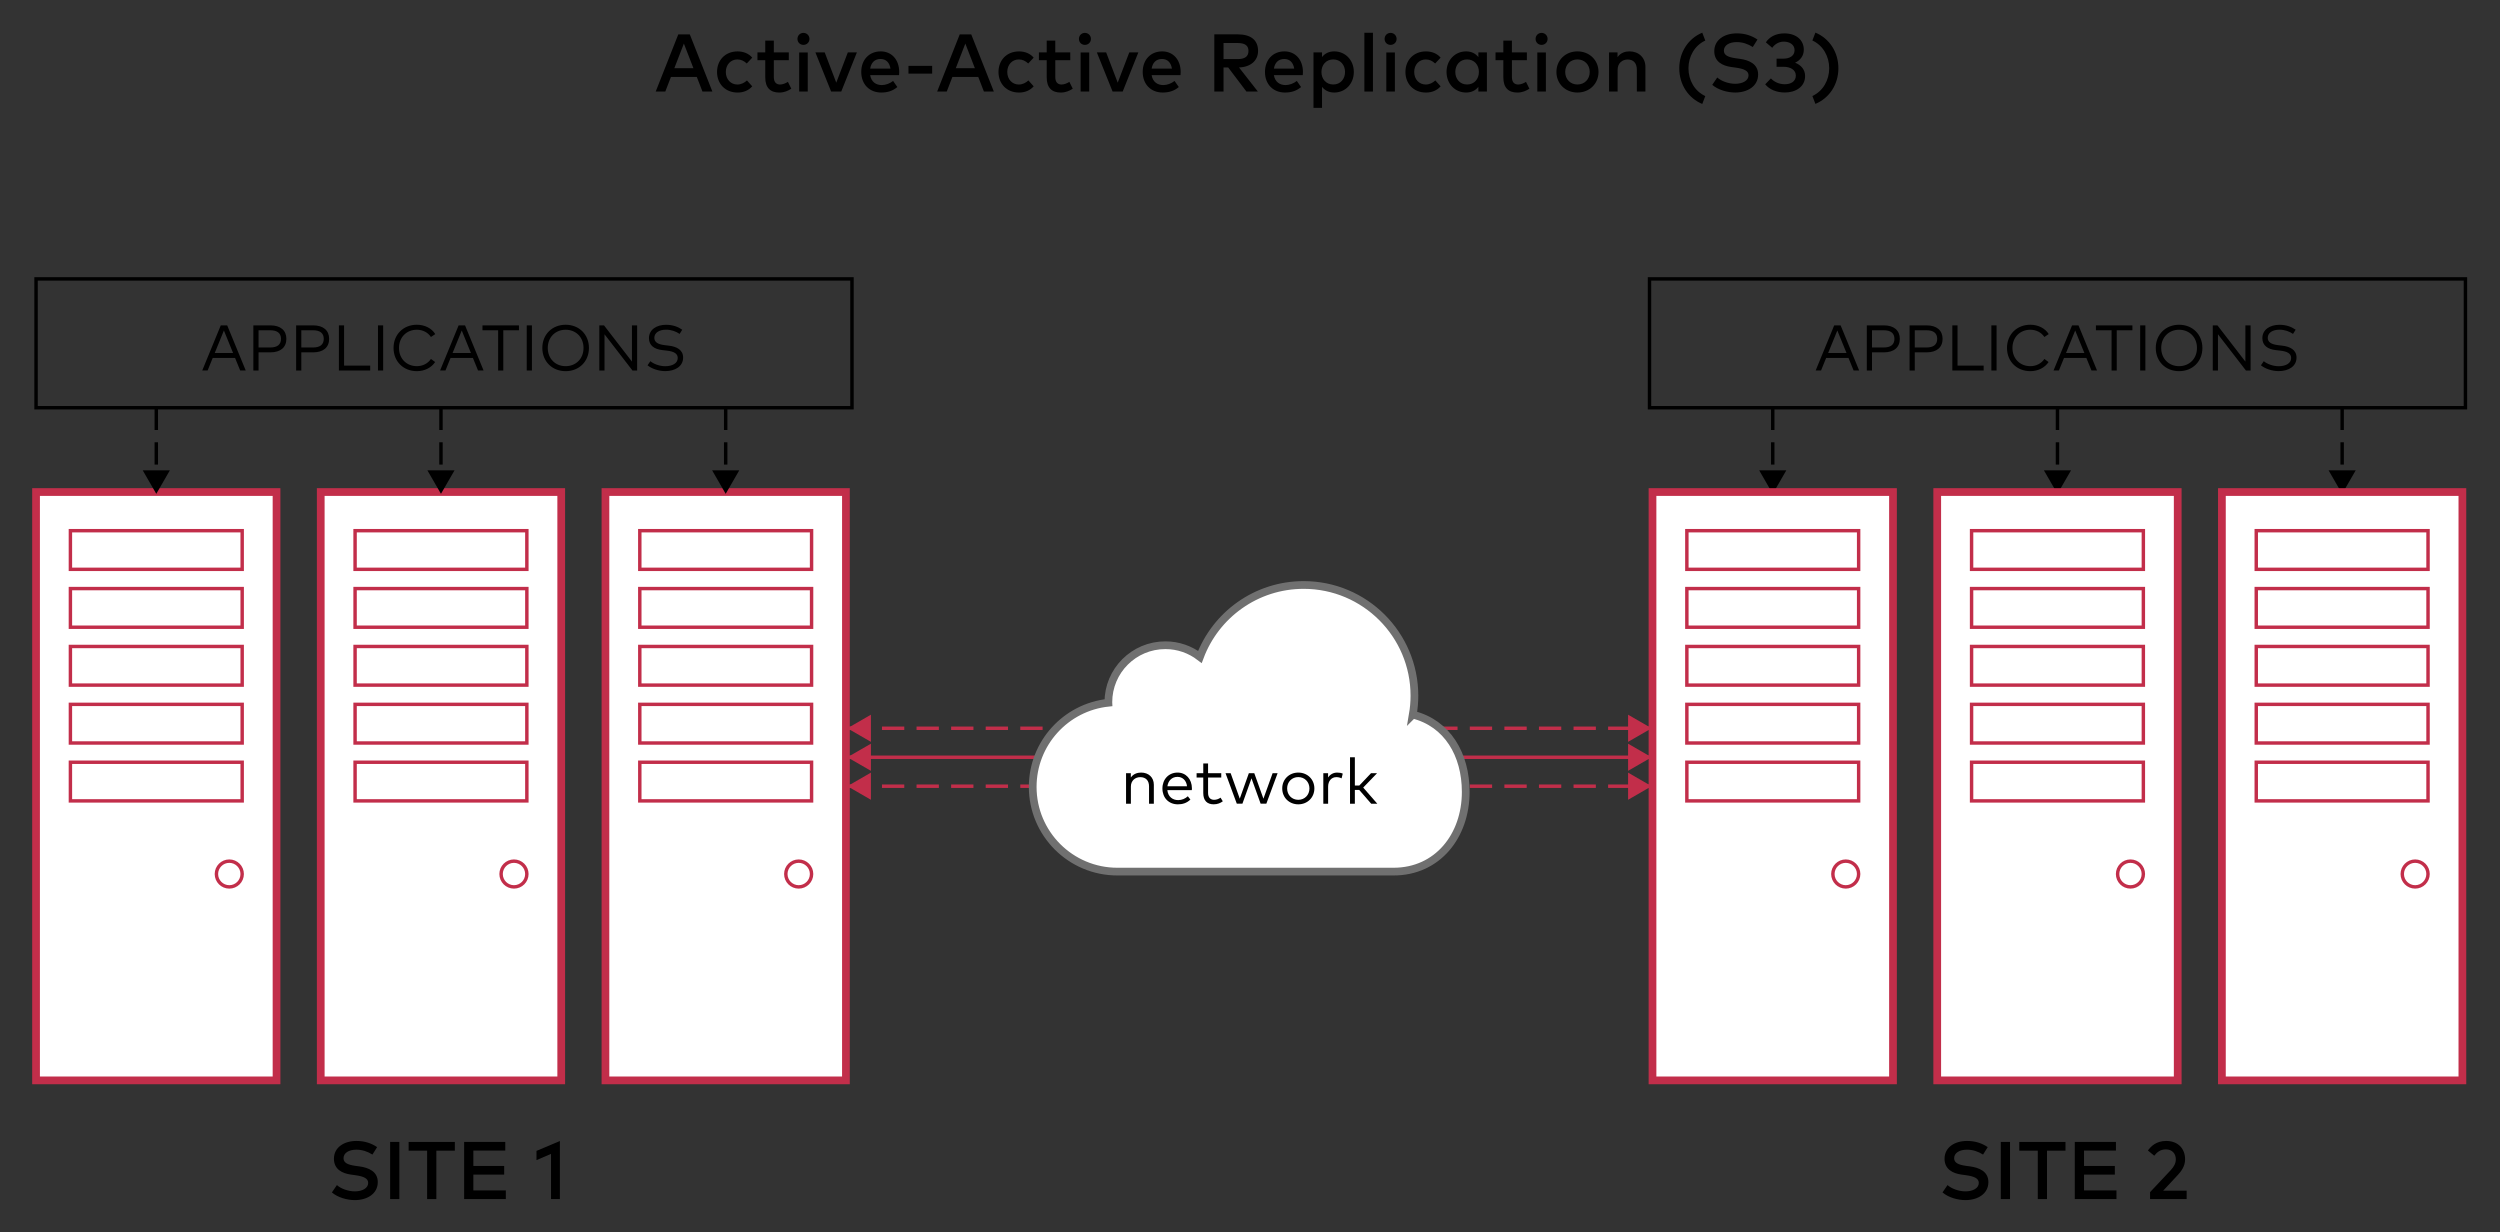 <?xml version="1.0" encoding="UTF-8"?>
<svg width="776.01" height="382.48" version="1.1" viewBox="0 0 776.01 382.48" xml:space="preserve" xmlns="http://www.w3.org/2000/svg"><rect x="0" y="0" width="776.01" height="382.48" fill="#333333" stroke="none"/><defs><clipPath id="clipPath3012"><path d="m0 370h628v-370h-628z"/></clipPath></defs><g transform="matrix(1.333 0 0 -1.333 -30.8 500.03)"><path d="m221.5 280.17h-190v30h190z" fill="none" stroke="#000" stroke-miterlimit="10" stroke-width=".8"/><g transform="translate(220.43 192.04)"><path d="m0 0h187.15" fill="none" stroke="#c22e4a" stroke-dasharray="5.195, 2.857" stroke-miterlimit="10" stroke-width=".8"/></g><g transform="translate(220.43 205.53)"><path d="m0 0h187.15" fill="none" stroke="#c22e4a" stroke-dasharray="5.195, 2.857" stroke-miterlimit="10" stroke-width=".8"/></g><g transform="translate(407.7 192.04)"><path d="m0 0-5.477 3.162v-6.324z" fill="#c22e4a"/></g><g transform="translate(407.7 205.53)"><path d="m0 0-5.477 3.162v-6.324z" fill="#c22e4a"/></g><g transform="translate(407.7 198.78)"><path d="m0 0-5.477 3.162v-6.323z" fill="#c22e4a"/></g><g transform="translate(220.43 205.53)"><path d="m0 0 5.477-3.162v6.324z" fill="#c22e4a"/></g><g transform="translate(220.43 192.04)"><path d="m0 0 5.477-3.162v6.324z" fill="#c22e4a"/></g><g transform="translate(220.43 198.78)"><path d="m0 0 5.477-3.161v6.323z" fill="#c22e4a"/><path d="m0 0h187.15" fill="none" stroke="#c22e4a" stroke-miterlimit="10" stroke-width=".8"/></g><g clip-path="url(#clipPath3012)"><g transform="translate(352.09 208.71)"><path d="m0 0c0.245 1.429 0.381 2.896 0.381 4.396 0 14.244-11.548 25.791-25.792 25.791-11.066 0-20.501-6.97-24.162-16.758-2.233 1.706-5.015 2.73-8.041 2.73-7.332 0-13.275-5.942-13.275-13.274 0-0.038 5e-3 -0.074 6e-3 -0.113-9.906-1.046-17.624-9.425-17.624-19.608 0-10.892 8.829-19.722 19.721-19.722h64.296c10.247 0 16.817 8.307 16.817 18.554 0 8.698-4.251 15.996-12.327 18.004" fill="#fff"/><path d="m0 0c0.245 1.429 0.381 2.896 0.381 4.396 0 14.244-11.548 25.791-25.792 25.791-11.066 0-20.501-6.97-24.162-16.758-2.233 1.706-5.015 2.73-8.041 2.73-7.332 0-13.275-5.942-13.275-13.274 0-0.038 5e-3 -0.074 6e-3 -0.113-9.906-1.046-17.624-9.425-17.624-19.608 0-10.892 8.829-19.722 19.721-19.722h64.296c10.247 0 16.817 8.307 16.817 18.554 0 8.698-4.251 15.996-12.327 18.004z" fill="none" stroke="#707070" stroke-miterlimit="10" stroke-width="1.8"/></g><path d="m164.09 260.54h56v-137h-56z" fill="#fff" stroke="#c22e4a" stroke-miterlimit="10" stroke-width="1.8"/><g fill="none" stroke="#c22e4a" stroke-miterlimit="10" stroke-width=".8"><path d="m172.09 251.54h40v-9h-40z"/><path d="m172.09 238.06h40v-9h-40z"/><path d="m172.09 224.58h40v-9h-40z"/><path d="m172.09 211.1h40v-9h-40z"/><path d="m172.09 197.62h40v-9h-40z"/></g><g transform="translate(209.09 168.59)"><path d="m0 0c-1.657 0-3 1.343-3 3 0 1.656 1.343 3 3 3 1.656 0 3-1.344 3-3 0-1.657-1.344-3-3-3z" fill="none" stroke="#c22e4a" stroke-miterlimit="10" stroke-width=".8"/></g><path d="m97.793 260.54h56v-137h-56z" fill="#fff" stroke="#c22e4a" stroke-miterlimit="10" stroke-width="1.8"/><g fill="none" stroke="#c22e4a" stroke-miterlimit="10" stroke-width=".8"><path d="m105.79 251.54h40v-9h-40z"/><path d="m105.79 238.06h40v-9h-40z"/><path d="m105.79 224.58h40v-9h-40z"/><path d="m105.79 211.1h40v-9h-40z"/><path d="m105.79 197.62h40v-9h-40z"/></g><g transform="translate(142.79 168.59)"><path d="m0 0c-1.656 0-3 1.343-3 3 0 1.656 1.344 3 3 3 1.657 0 3-1.344 3-3 0-1.657-1.343-3-3-3z" fill="none" stroke="#c22e4a" stroke-miterlimit="10" stroke-width=".8"/></g><path d="m31.5 260.54h56v-137h-56z" fill="#fff" stroke="#c22e4a" stroke-miterlimit="10" stroke-width="1.8"/><g fill="none" stroke="#c22e4a" stroke-miterlimit="10" stroke-width=".8"><path d="m39.5 251.54h40v-9h-40z"/><path d="m39.5 238.06h40v-9h-40z"/><path d="m39.5 224.58h40v-9h-40z"/><path d="m39.5 211.1h40v-9h-40z"/><path d="m39.5 197.62h40v-9h-40z"/></g><g transform="translate(76.5 168.59)"><path d="m0 0c-1.657 0-3 1.343-3 3 0 1.656 1.343 3 3 3s3-1.344 3-3c0-1.657-1.343-3-3-3z" fill="none" stroke="#c22e4a" stroke-miterlimit="10" stroke-width=".8"/></g><g transform="translate(109.83 106.26)"><path d="m0 0c-1.132 0.723-2.387 1.141-3.736 1.141-1.778 0-2.994-0.771-2.994-1.988 0-1.102 1.036-1.53 2.765-1.777l0.923-0.124c2.157-0.294 4.287-1.188 4.287-3.659 0-2.71-2.453-4.193-5.333-4.193-1.807 0-3.974 0.599-5.352 1.787l1.169 1.711c0.913-0.835 2.633-1.463 4.173-1.463 1.741 0 3.109 0.741 3.109 1.967 0 1.046-1.045 1.531-2.994 1.797l-1.037 0.143c-1.977 0.275-3.945 1.207-3.945 3.679 0 2.67 2.367 4.154 5.248 4.154 1.939 0 3.47-0.542 4.81-1.436z"/></g><path d="m116.1 95.9h-2.148v13.309h2.148z"/><g transform="translate(129.02 107.17)"><path d="m0 0h-4.307v-11.274h-2.148v11.274h-4.306v2.034h10.761z"/></g><g transform="translate(140.89 95.9)"><path d="m0 0h-9.706v13.309h9.582v-2.015h-7.434v-3.584h7.177v-2.016h-7.177v-3.678h7.558z"/></g><g transform="translate(153.48 95.9)"><path d="m0 0h-2.063v10.523l-3.384-1.454v2.149l5.447 2.301z"/></g><g transform="translate(59.5 280.18)"><path d="m0 0v-19.065" fill="none" stroke="#000" stroke-dasharray="5.195, 2.857" stroke-miterlimit="10" stroke-width=".8"/></g><g transform="translate(192.09 280.18)"><path d="m0 0v-19.065" fill="none" stroke="#000" stroke-dasharray="5.195, 2.857" stroke-miterlimit="10" stroke-width=".8"/></g><g transform="translate(125.79 280.18)"><path d="m0 0v-19.065" fill="none" stroke="#000" stroke-dasharray="5.195, 2.857" stroke-miterlimit="10" stroke-width=".8"/></g><g transform="translate(125.79 260.12)"><path d="m0 0 3.162 5.477h-6.324z"/></g><g transform="translate(192.09 260.12)"><path d="m0 0 3.162 5.477h-6.324z"/></g><g transform="translate(59.5 260.12)"><path d="m0 0 3.162 5.477h-6.324z"/></g><g transform="translate(435.91 280.18)"><path d="m0 0v-19.065" fill="none" stroke="#000" stroke-dasharray="5.195, 2.857" stroke-miterlimit="10" stroke-width=".8"/></g><g transform="translate(568.5 280.18)"><path d="m0 0v-19.065" fill="none" stroke="#000" stroke-dasharray="5.195, 2.857" stroke-miterlimit="10" stroke-width=".8"/></g><g transform="translate(502.21 280.18)"><path d="m0 0v-19.065" fill="none" stroke="#000" stroke-dasharray="5.195, 2.857" stroke-miterlimit="10" stroke-width=".8"/></g><g transform="translate(502.21 260.12)"><path d="m0 0 3.162 5.477h-6.324z"/></g><g transform="translate(568.5 260.12)"><path d="m0 0 3.162 5.477h-6.324z"/></g><g transform="translate(435.91 260.12)"><path d="m0 0 3.162 5.477h-6.324z"/></g><g transform="translate(291.79 192.37)"><path d="m0 0v-4.407h-1.118v4.039c0 1.351-0.751 2.147-2.05 2.147-1.193 0-2.177-0.826-2.177-2.177v-4.009h-1.126v7.109h1.111v-1.013c0.578 0.848 1.524 1.156 2.395 1.156 1.756 0 2.965-1.126 2.965-2.845"/></g><g transform="translate(294.95 192.03)"><path d="m0 0h4.564c-0.142 1.329-1.013 2.185-2.221 2.185-1.315 0-2.162-0.902-2.343-2.185m5.706-0.488c0-0.143-8e-3 -0.293-0.022-0.42h-5.699c0.158-1.532 1.231-2.321 2.515-2.321 0.878 0 1.645 0.338 2.252 0.894l0.601-0.766c-0.886-0.848-1.877-1.111-2.92-1.111-2.103 0-3.596 1.494-3.596 3.693 0 2.178 1.501 3.702 3.528 3.702 1.929 0 3.325-1.509 3.341-3.671"/></g><g transform="translate(307.49 194.06)"><path d="m0 0h-3.071v-3.589c0-1.111 0.586-1.599 1.412-1.599 0.548 0 1.081 0.203 1.493 0.503l0.526-0.848c-0.533-0.405-1.239-0.706-2.11-0.706-1.531 0-2.439 0.841-2.439 2.628v3.611h-1.554v1.013h1.554v2.259h1.118v-2.259h3.071z"/></g><g transform="translate(317.31 189.13)"><path d="m0 0 2.14 5.945h1.163l-2.627-7.109h-1.329l-2.125 5.908-2.118-5.908h-1.305l-2.628 7.109h1.193l2.125-5.937 2.117 5.937h1.261z"/></g><g transform="translate(322.83 191.52)"><path d="m0 0c0-1.539 1.118-2.65 2.597-2.65 1.471 0 2.597 1.111 2.597 2.65 0 1.531-1.126 2.643-2.597 2.643-1.479 0-2.597-1.112-2.597-2.643m6.343 0c0-2.109-1.607-3.701-3.746-3.701-2.14 0-3.739 1.592-3.739 3.701 0 2.103 1.599 3.693 3.739 3.693 2.139 0 3.746-1.59 3.746-3.693"/></g><g transform="translate(335.78 194.97)"><path d="m0 0-0.271-1.104c-0.344 0.189-0.818 0.286-1.23 0.286-1.111 0-1.907-0.87-1.907-2.214v-3.98h-1.118v7.11h1.11v-0.998c0.488 0.728 1.239 1.14 2.109 1.14 0.511 0 0.932-0.067 1.307-0.24"/></g><g transform="translate(338.6 192.19)"><path d="m0 0h1.028l2.741 2.883h1.403l-3.228-3.348 3.281-3.762h-1.419l-2.785 3.206h-1.021v-3.206h-1.126v10.811h1.126z"/></g><path d="m540.5 260.54h56v-137h-56z" fill="#fff" stroke="#c22e4a" stroke-miterlimit="10" stroke-width="1.8"/><g fill="none" stroke="#c22e4a" stroke-miterlimit="10" stroke-width=".8"><path d="m548.5 251.54h40v-9h-40z"/><path d="m548.5 238.06h40v-9h-40z"/><path d="m548.5 224.58h40v-9h-40z"/><path d="m548.5 211.1h40v-9h-40z"/><path d="m548.5 197.62h40v-9h-40z"/></g><g transform="translate(585.5 168.59)"><path d="m0 0c-1.657 0-3 1.343-3 3 0 1.656 1.343 3 3 3s3-1.344 3-3c0-1.657-1.343-3-3-3z" fill="none" stroke="#c22e4a" stroke-miterlimit="10" stroke-width=".8"/></g><path d="m474.21 260.54h56v-137h-56z" fill="#fff" stroke="#c22e4a" stroke-miterlimit="10" stroke-width="1.8"/><g fill="none" stroke="#c22e4a" stroke-miterlimit="10" stroke-width=".8"><path d="m482.21 251.54h40v-9h-40z"/><path d="m482.21 238.06h40v-9h-40z"/><path d="m482.21 224.58h40v-9h-40z"/><path d="m482.21 211.1h40v-9h-40z"/><path d="m482.21 197.62h40v-9h-40z"/></g><g transform="translate(519.21 168.59)"><path d="m0 0c-1.657 0-3 1.343-3 3 0 1.656 1.343 3 3 3 1.656 0 3-1.344 3-3 0-1.657-1.344-3-3-3z" fill="none" stroke="#c22e4a" stroke-miterlimit="10" stroke-width=".8"/></g><path d="m407.91 260.54h56v-137h-56z" fill="#fff" stroke="#c22e4a" stroke-miterlimit="10" stroke-width="1.8"/><g fill="none" stroke="#c22e4a" stroke-miterlimit="10" stroke-width=".8"><path d="m415.91 251.54h40v-9h-40z"/><path d="m415.91 238.06h40v-9h-40z"/><path d="m415.91 224.58h40v-9h-40z"/><path d="m415.91 211.1h40v-9h-40z"/><path d="m415.91 197.62h40v-9h-40z"/></g><g transform="translate(452.91 168.59)"><path d="m0 0c-1.656 0-3 1.343-3 3 0 1.656 1.344 3 3 3 1.657 0 3-1.344 3-3 0-1.657-1.343-3-3-3z" fill="none" stroke="#c22e4a" stroke-miterlimit="10" stroke-width=".8"/></g><g transform="translate(484.88 106.26)"><path d="m0 0c-1.132 0.723-2.387 1.141-3.736 1.141-1.778 0-2.994-0.771-2.994-1.988 0-1.102 1.036-1.53 2.765-1.777l0.923-0.124c2.157-0.294 4.287-1.188 4.287-3.659 0-2.71-2.453-4.193-5.333-4.193-1.807 0-3.974 0.599-5.352 1.787l1.169 1.711c0.913-0.835 2.633-1.463 4.173-1.463 1.741 0 3.109 0.741 3.109 1.967 0 1.046-1.045 1.531-2.994 1.797l-1.037 0.143c-1.977 0.275-3.945 1.207-3.945 3.679 0 2.67 2.367 4.154 5.248 4.154 1.939 0 3.47-0.542 4.81-1.436z"/></g><path d="m491.16 95.9h-2.148v13.309h2.148z"/><g transform="translate(504.08 107.17)"><path d="m0 0h-4.307v-11.274h-2.148v11.274h-4.306v2.034h10.761z"/></g><g transform="translate(515.95 95.9)"><path d="m0 0h-9.706v13.309h9.582v-2.015h-7.434v-3.584h7.177v-2.016h-7.177v-3.678h7.558z"/></g><g transform="translate(523.27 107.21)"><path d="m0 0c0.637 0.865 1.845 2.225 4.25 2.225 2.756 0 4.41-1.778 4.41-4.278 0-1.674-0.95-2.843-1.767-3.726l-3.337-3.575h5.465v-1.959h-8.517v1.617l4.81 5.114c0.742 0.799 1.189 1.588 1.189 2.538 0 1.331-0.875 2.301-2.311 2.301-1.349 0-2.062-0.675-2.718-1.474z"/></g><g transform="translate(73.105 292.91)"><path d="m0 0h4.278l-2.139 5.248zm7.222-4.068h-1.291l-1.195 2.927h-5.202l-1.186-2.927h-1.254l4.317 10.509h1.494z"/></g><g transform="translate(83.311 298.21)"><path d="m0 0v-4.01h2.726c1.621 0 2.5 0.668 2.5 2.004 0 1.338-0.879 2.006-2.5 2.006zm0-5.143v-4.226h-1.208v10.51h3.971c2.357 0 3.716-1.178 3.716-3.147 0-1.967-1.359-3.137-3.716-3.137z"/></g><g transform="translate(93.271 298.21)"><path d="m0 0v-4.01h2.726c1.621 0 2.5 0.668 2.5 2.004 0 1.338-0.879 2.006-2.5 2.006zm0-5.143v-4.226h-1.208v10.51h3.971c2.357 0 3.716-1.178 3.716-3.147 0-1.967-1.359-3.137-3.716-3.137z"/></g><g transform="translate(109.31 288.84)"><path d="m0 0h-7.289v10.51h1.208v-9.369h6.081z"/></g><path d="m112.33 288.84h-1.209v10.51h1.209z"/><g transform="translate(124.46 297.32)"><path d="m0 0-1.006-0.676c-0.69 1.045-1.891 1.69-3.281 1.69-2.357 0-4.158-1.711-4.158-4.243 0-2.529 1.801-4.24 4.158-4.24 1.39 0 2.575 0.631 3.281 1.682l0.976-0.721c-0.87-1.314-2.448-2.125-4.257-2.125-3.123 0-5.428 2.252-5.428 5.404 0 3.155 2.305 5.407 5.428 5.407 1.832 0 3.461-0.826 4.287-2.178"/></g><g transform="translate(128.49 292.91)"><path d="m0 0h4.278l-2.139 5.248zm7.222-4.068h-1.291l-1.195 2.927h-5.202l-1.186-2.927h-1.254l4.317 10.509h1.494z"/></g><g transform="translate(143.95 298.21)"><path d="m0 0h-3.648v-9.369h-1.202v9.369h-3.648v1.141h8.498z"/></g><path d="m146.97 288.84h-1.208v10.51h1.208z"/><g transform="translate(150.66 294.09)"><path d="m0 0c0-2.529 1.802-4.24 4.159-4.24 2.365 0 4.167 1.711 4.167 4.24 0 2.531-1.802 4.242-4.167 4.242-2.357 0-4.159-1.711-4.159-4.242m9.587 0c0-3.152-2.297-5.404-5.428-5.404-3.123 0-5.428 2.252-5.428 5.404 0 3.154 2.305 5.406 5.428 5.406 3.131 0 5.428-2.252 5.428-5.406"/></g><g transform="translate(171.47 288.84)"><path d="m0 0h-1.089l-6.509 8.438v-8.438h-1.209v10.51h1.089l6.509-8.438v8.438h1.209z"/></g><g transform="translate(181.36 297.36)"><path d="m0 0c-0.849 0.578-1.907 0.984-3.168 0.984-1.584 0-2.718-0.713-2.718-1.9 0-0.975 0.788-1.508 2.425-1.703l0.998-0.121c1.734-0.209 3.281-0.946 3.281-2.762 0-2.08-1.891-3.16-4.159-3.16-1.524 0-3.138 0.539-4.129 1.351l0.66 0.961c0.729-0.617 2.095-1.171 3.461-1.171 1.63 0 2.913 0.66 2.913 1.914 0 1.021-0.877 1.531-2.544 1.718l-1.059 0.121c-1.794 0.204-3.101 1.036-3.101 2.778 0 1.996 1.78 3.115 3.98 3.115 1.598 0 2.807-0.473 3.775-1.148z"/></g><path d="m597.21 280.17h-190v30h190z" fill="none" stroke="#000" stroke-miterlimit="10" stroke-width=".8"/><g transform="translate(448.81 292.91)"><path d="m0 0h4.278l-2.139 5.248zm7.222-4.068h-1.291l-1.195 2.927h-5.202l-1.186-2.927h-1.254l4.317 10.509h1.494z"/></g><g transform="translate(459.02 298.21)"><path d="m0 0v-4.01h2.726c1.621 0 2.5 0.668 2.5 2.004 0 1.338-0.879 2.006-2.5 2.006zm0-5.143v-4.226h-1.208v10.51h3.971c2.357 0 3.716-1.178 3.716-3.147 0-1.967-1.359-3.137-3.716-3.137z"/></g><g transform="translate(468.98 298.21)"><path d="m0 0v-4.01h2.726c1.621 0 2.5 0.668 2.5 2.004 0 1.338-0.879 2.006-2.5 2.006zm0-5.143v-4.226h-1.208v10.51h3.971c2.357 0 3.716-1.178 3.716-3.147 0-1.967-1.359-3.137-3.716-3.137z"/></g><g transform="translate(485.02 288.84)"><path d="m0 0h-7.289v10.51h1.208v-9.369h6.081z"/></g><path d="m488.03 288.84h-1.209v10.51h1.209z"/><g transform="translate(500.17 297.32)"><path d="m0 0-1.006-0.676c-0.69 1.045-1.891 1.69-3.281 1.69-2.357 0-4.158-1.711-4.158-4.243 0-2.529 1.801-4.24 4.158-4.24 1.39 0 2.575 0.631 3.281 1.682l0.976-0.721c-0.87-1.314-2.448-2.125-4.257-2.125-3.123 0-5.428 2.252-5.428 5.404 0 3.155 2.305 5.407 5.428 5.407 1.832 0 3.461-0.826 4.287-2.178"/></g><g transform="translate(504.2 292.91)"><path d="m0 0h4.278l-2.139 5.248zm7.222-4.068h-1.291l-1.195 2.927h-5.202l-1.186-2.927h-1.254l4.317 10.509h1.494z"/></g><g transform="translate(519.66 298.21)"><path d="m0 0h-3.648v-9.369h-1.202v9.369h-3.648v1.141h8.498z"/></g><path d="m522.68 288.84h-1.208v10.51h1.208z"/><g transform="translate(526.37 294.09)"><path d="m0 0c0-2.529 1.802-4.24 4.159-4.24 2.365 0 4.167 1.711 4.167 4.24 0 2.531-1.802 4.242-4.167 4.242-2.357 0-4.159-1.711-4.159-4.242m9.587 0c0-3.152-2.297-5.404-5.428-5.404-3.123 0-5.428 2.252-5.428 5.404 0 3.154 2.305 5.406 5.428 5.406 3.131 0 5.428-2.252 5.428-5.406"/></g><g transform="translate(547.18 288.84)"><path d="m0 0h-1.089l-6.509 8.438v-8.438h-1.209v10.51h1.089l6.509-8.438v8.438h1.209z"/></g><g transform="translate(557.06 297.36)"><path d="m0 0c-0.849 0.578-1.907 0.984-3.168 0.984-1.584 0-2.718-0.713-2.718-1.9 0-0.975 0.788-1.508 2.425-1.703l0.998-0.121c1.734-0.209 3.281-0.946 3.281-2.762 0-2.08-1.891-3.16-4.159-3.16-1.524 0-3.138 0.539-4.129 1.351l0.66 0.961c0.729-0.617 2.095-1.171 3.461-1.171 1.63 0 2.913 0.66 2.913 1.914 0 1.021-0.877 1.531-2.544 1.718l-1.059 0.121c-1.794 0.204-3.101 1.036-3.101 2.778 0 1.996 1.78 3.115 3.98 3.115 1.598 0 2.807-0.473 3.775-1.148z"/></g><g transform="translate(180.13 359.23)"><path d="m0 0h4.449l-2.224 5.742zm8.86-5.428h-2.309l-1.313 3.395h-6.027l-1.312-3.395h-2.233l5.256 13.309h2.682z"/></g><g transform="translate(198.27 361.69)"><path d="m0 0-1.273-1.359c-0.637 0.599-1.313 0.941-2.187 0.941-1.53 0-2.69-1.197-2.69-2.918s1.16-2.92 2.69-2.92c0.874 0 1.654 0.41 2.233 0.951l1.227-1.369c-0.826-0.959-2.043-1.453-3.402-1.453-2.901 0-4.791 2.063-4.791 4.791 0 2.729 1.89 4.791 4.791 4.791 1.359 0 2.594-0.494 3.402-1.455"/></g><g transform="translate(206.79 361.1)"><path d="m0 0h-3.489v-3.963c0-1.226 0.646-1.703 1.445-1.703 0.618 0 1.293 0.277 1.835 0.619l0.789-1.588c-0.732-0.494-1.654-0.902-2.795-0.902-2.063 0-3.27 1.111-3.27 3.535v4.002h-1.816v1.807h1.816v2.755h1.996v-2.755h3.489z"/></g><path d="m211.2 353.8h-1.996v9.107h1.996zm0.399 12.254c0-0.789-0.617-1.389-1.406-1.389-0.79 0-1.389 0.6-1.389 1.389s0.599 1.406 1.389 1.406c0.789 0 1.406-0.617 1.406-1.406"/><g transform="translate(219 353.8)"><path d="m0 0h-2.357l-3.661 9.107h2.168l2.69-7.044 2.691 7.044h2.11z"/></g><g transform="translate(225.74 359.14)"><path d="m0 0h4.725c-0.219 1.416-1.046 2.242-2.31 2.242-1.417 0-2.206-0.912-2.415-2.242m6.759-0.771c0-0.256-0.019-0.512-0.037-0.741h-6.731c0.266-1.634 1.416-2.32 2.709-2.32 0.912 0 1.882 0.361 2.633 0.961l0.988-1.416c-1.111-0.951-2.367-1.283-3.745-1.283-2.727 0-4.657 1.9-4.657 4.791 0 2.851 1.853 4.791 4.533 4.791 2.549 0 4.297-1.94 4.307-4.783"/></g><path d="m240.17 357.97h-5.514v1.807h5.514z"/><g transform="translate(245.67 359.23)"><path d="m0 0h4.448l-2.224 5.742zm8.859-5.428h-2.31l-1.312 3.395h-6.026l-1.313-3.395h-2.234l5.258 13.309h2.68z"/></g><g transform="translate(263.81 361.69)"><path d="m0 0-1.274-1.359c-0.638 0.599-1.312 0.941-2.187 0.941-1.53 0-2.69-1.197-2.69-2.918s1.16-2.92 2.69-2.92c0.875 0 1.654 0.41 2.234 0.951l1.227-1.369c-0.828-0.959-2.045-1.453-3.404-1.453-2.899 0-4.791 2.063-4.791 4.791 0 2.729 1.892 4.791 4.791 4.791 1.359 0 2.595-0.494 3.404-1.455"/></g><g transform="translate(272.33 361.1)"><path d="m0 0h-3.488v-3.963c0-1.226 0.646-1.703 1.444-1.703 0.618 0 1.293 0.277 1.835 0.619l0.789-1.588c-0.732-0.494-1.654-0.902-2.795-0.902-2.062 0-3.27 1.111-3.27 3.535v4.002h-1.816v1.807h1.816v2.755h1.997v-2.755h3.488z"/></g><path d="m276.74 353.8h-1.996v9.107h1.996zm0.401 12.254c0-0.789-0.618-1.389-1.407-1.389s-1.388 0.6-1.388 1.389 0.599 1.406 1.388 1.406 1.407-0.617 1.407-1.406"/><g transform="translate(284.54 353.8)"><path d="m0 0h-2.357l-3.66 9.107h2.167l2.691-7.044 2.689 7.044h2.112z"/></g><g transform="translate(291.28 359.14)"><path d="m0 0h4.725c-0.219 1.416-1.045 2.242-2.311 2.242-1.416 0-2.205-0.912-2.414-2.242m6.759-0.771c0-0.256-0.019-0.512-0.038-0.741h-6.731c0.267-1.634 1.417-2.32 2.709-2.32 0.913 0 1.883 0.361 2.634 0.961l0.989-1.416c-1.113-0.951-2.367-1.283-3.746-1.283-2.728 0-4.658 1.9-4.658 4.791 0 2.851 1.853 4.791 4.535 4.791 2.547 0 4.297-1.94 4.306-4.783"/></g><g transform="translate(308.02 365.1)"><path d="m0 0v-3.744h3.271c1.73 0 2.537 0.627 2.537 1.91 0 1.264-0.856 1.834-2.537 1.834zm3.327 2.016c3.061 0 4.715-1.37 4.715-3.85 0-2.262-1.73-3.764-4.439-3.859l4.382-5.6h-2.662l-4.24 5.6h-1.083v-5.6h-2.148v13.309z"/></g><g transform="translate(319.75 359.14)"><path d="m0 0h4.725c-0.219 1.416-1.045 2.242-2.31 2.242-1.417 0-2.205-0.912-2.415-2.242m6.76-0.771c0-0.256-0.02-0.512-0.038-0.741h-6.731c0.267-1.634 1.417-2.32 2.709-2.32 0.913 0 1.882 0.361 2.634 0.961l0.988-1.416c-1.112-0.951-2.367-1.283-3.746-1.283-2.727 0-4.657 1.9-4.657 4.791 0 2.851 1.853 4.791 4.534 4.791 2.548 0 4.297-1.94 4.307-4.783"/></g><g transform="translate(330.82 358.36)"><path d="m0 0c0-1.664 1.104-2.92 2.748-2.92 1.711 0 2.746 1.322 2.746 2.92 0 1.596-1.035 2.918-2.746 2.918-1.644 0-2.748-1.256-2.748-2.918m7.539 0c0-2.785-2.006-4.791-4.555-4.791-1.292 0-2.223 0.521-2.851 1.32v-4.886h-1.987v12.91h1.987v-1.084c0.628 0.799 1.559 1.322 2.851 1.322 2.549 0 4.555-2.006 4.555-4.791"/></g><path d="m342.81 353.8h-1.996v13.689h1.996z"/><path d="m347.92 353.8h-1.996v9.107h1.996zm0.4 12.254c0-0.789-0.618-1.389-1.408-1.389-0.789 0-1.387 0.6-1.387 1.389s0.598 1.406 1.387 1.406c0.79 0 1.408-0.617 1.408-1.406"/><g transform="translate(358.57 361.69)"><path d="m0 0-1.274-1.359c-0.638 0.599-1.312 0.941-2.187 0.941-1.53 0-2.69-1.197-2.69-2.918s1.16-2.92 2.69-2.92c0.875 0 1.654 0.41 2.234 0.951l1.227-1.369c-0.828-0.959-2.045-1.453-3.404-1.453-2.899 0-4.791 2.063-4.791 4.791 0 2.729 1.892 4.791 4.791 4.791 1.359 0 2.595-0.494 3.404-1.455"/></g><g transform="translate(361.99 358.36)"><path d="m0 0c0-1.598 1.037-2.92 2.748-2.92 1.645 0 2.747 1.256 2.747 2.92 0 1.662-1.102 2.918-2.747 2.918-1.711 0-2.748-1.322-2.748-2.918m7.358-4.555h-1.987v1.094c-0.627-0.809-1.568-1.33-2.861-1.33-2.547 0-4.553 2.006-4.553 4.791s2.006 4.791 4.553 4.791c1.293 0 2.234-0.533 2.861-1.342v1.104h1.987z"/></g><g transform="translate(378.66 361.1)"><path d="m0 0h-3.488v-3.963c0-1.226 0.646-1.703 1.445-1.703 0.617 0 1.293 0.277 1.834 0.619l0.789-1.588c-0.732-0.494-1.654-0.902-2.795-0.902-2.062 0-3.269 1.111-3.269 3.535v4.002h-1.817v1.807h1.817v2.755h1.996v-2.755h3.488z"/></g><path d="m383.08 353.8h-1.996v9.107h1.996zm0.4 12.254c0-0.789-0.617-1.389-1.406-1.389s-1.389 0.6-1.389 1.389 0.6 1.406 1.389 1.406 1.406-0.617 1.406-1.406"/><g transform="translate(387.58 358.36)"><path d="m0 0c0-1.721 1.227-2.92 2.852-2.92s2.861 1.199 2.861 2.92-1.236 2.918-2.861 2.918-2.852-1.197-2.852-2.918m7.757 0c0-2.729-2.091-4.791-4.905-4.791-2.815 0-4.896 2.062-4.896 4.791s2.081 4.791 4.896 4.791c2.814 0 4.905-2.062 4.905-4.791"/></g><g transform="translate(406.26 359.53)"><path d="m0 0v-5.723h-1.996v5.067c0 1.531-0.789 2.386-2.12 2.386-1.284 0-2.359-0.845-2.359-2.404v-5.049h-1.996v9.108h1.978v-1.112c0.731 1.075 1.863 1.35 2.795 1.35 2.167 0 3.698-1.492 3.698-3.623"/></g><g transform="translate(420.2 365.67)"><path d="m0 0c-2.471-1.141-3.916-3.678-3.916-6.463s1.445-5.324 3.916-6.465l-0.703-1.834c-3.223 1.34-5.352 4.496-5.352 8.299s2.129 6.959 5.352 8.299z"/></g><g transform="translate(431.26 364.17)"><path d="m0 0c-1.131 0.723-2.387 1.143-3.736 1.143-1.778 0-2.994-0.772-2.994-1.989 0-1.101 1.036-1.529 2.765-1.777l0.923-0.123c2.157-0.295 4.287-1.19 4.287-3.66 0-2.709-2.452-4.192-5.333-4.192-1.807 0-3.974 0.598-5.351 1.787l1.168 1.711c0.914-0.837 2.634-1.464 4.173-1.464 1.741 0 3.11 0.742 3.11 1.968 0 1.045-1.046 1.53-2.995 1.797l-1.037 0.143c-1.976 0.275-3.945 1.207-3.945 3.677 0 2.672 2.367 4.155 5.248 4.155 1.94 0 3.47-0.541 4.811-1.436z"/></g><g transform="translate(443.14 363.54)"><path d="m0 0c0-1.416-0.799-2.451-2.024-3.023 1.396-0.551 2.328-1.635 2.328-3.088 0-2.596-2.291-3.852-4.705-3.852-1.978 0-3.604 0.705-4.582 1.902l1.321 1.379c0.789-0.855 2.006-1.359 3.213-1.359 1.454 0 2.595 0.654 2.595 2.023 0 1.342-1.293 2.045-2.88 2.045h-1.607v1.891h1.598c1.434 0 2.595 0.646 2.595 1.978 0 1.274-1.132 1.987-2.51 1.987-1.245 0-2.177-0.694-2.691-1.436l-1.482 1.264c0.76 1.189 2.215 2.092 4.306 2.092 2.71 0 4.525-1.512 4.525-3.803"/></g><g transform="translate(445.14 352.76)"><path d="m0 0c2.471 1.141 3.916 3.678 3.916 6.465 0 2.785-1.445 5.322-3.916 6.463l0.703 1.836c3.223-1.342 5.352-4.498 5.352-8.299 0-3.803-2.129-6.959-5.352-8.301z"/></g></g></g></svg>
